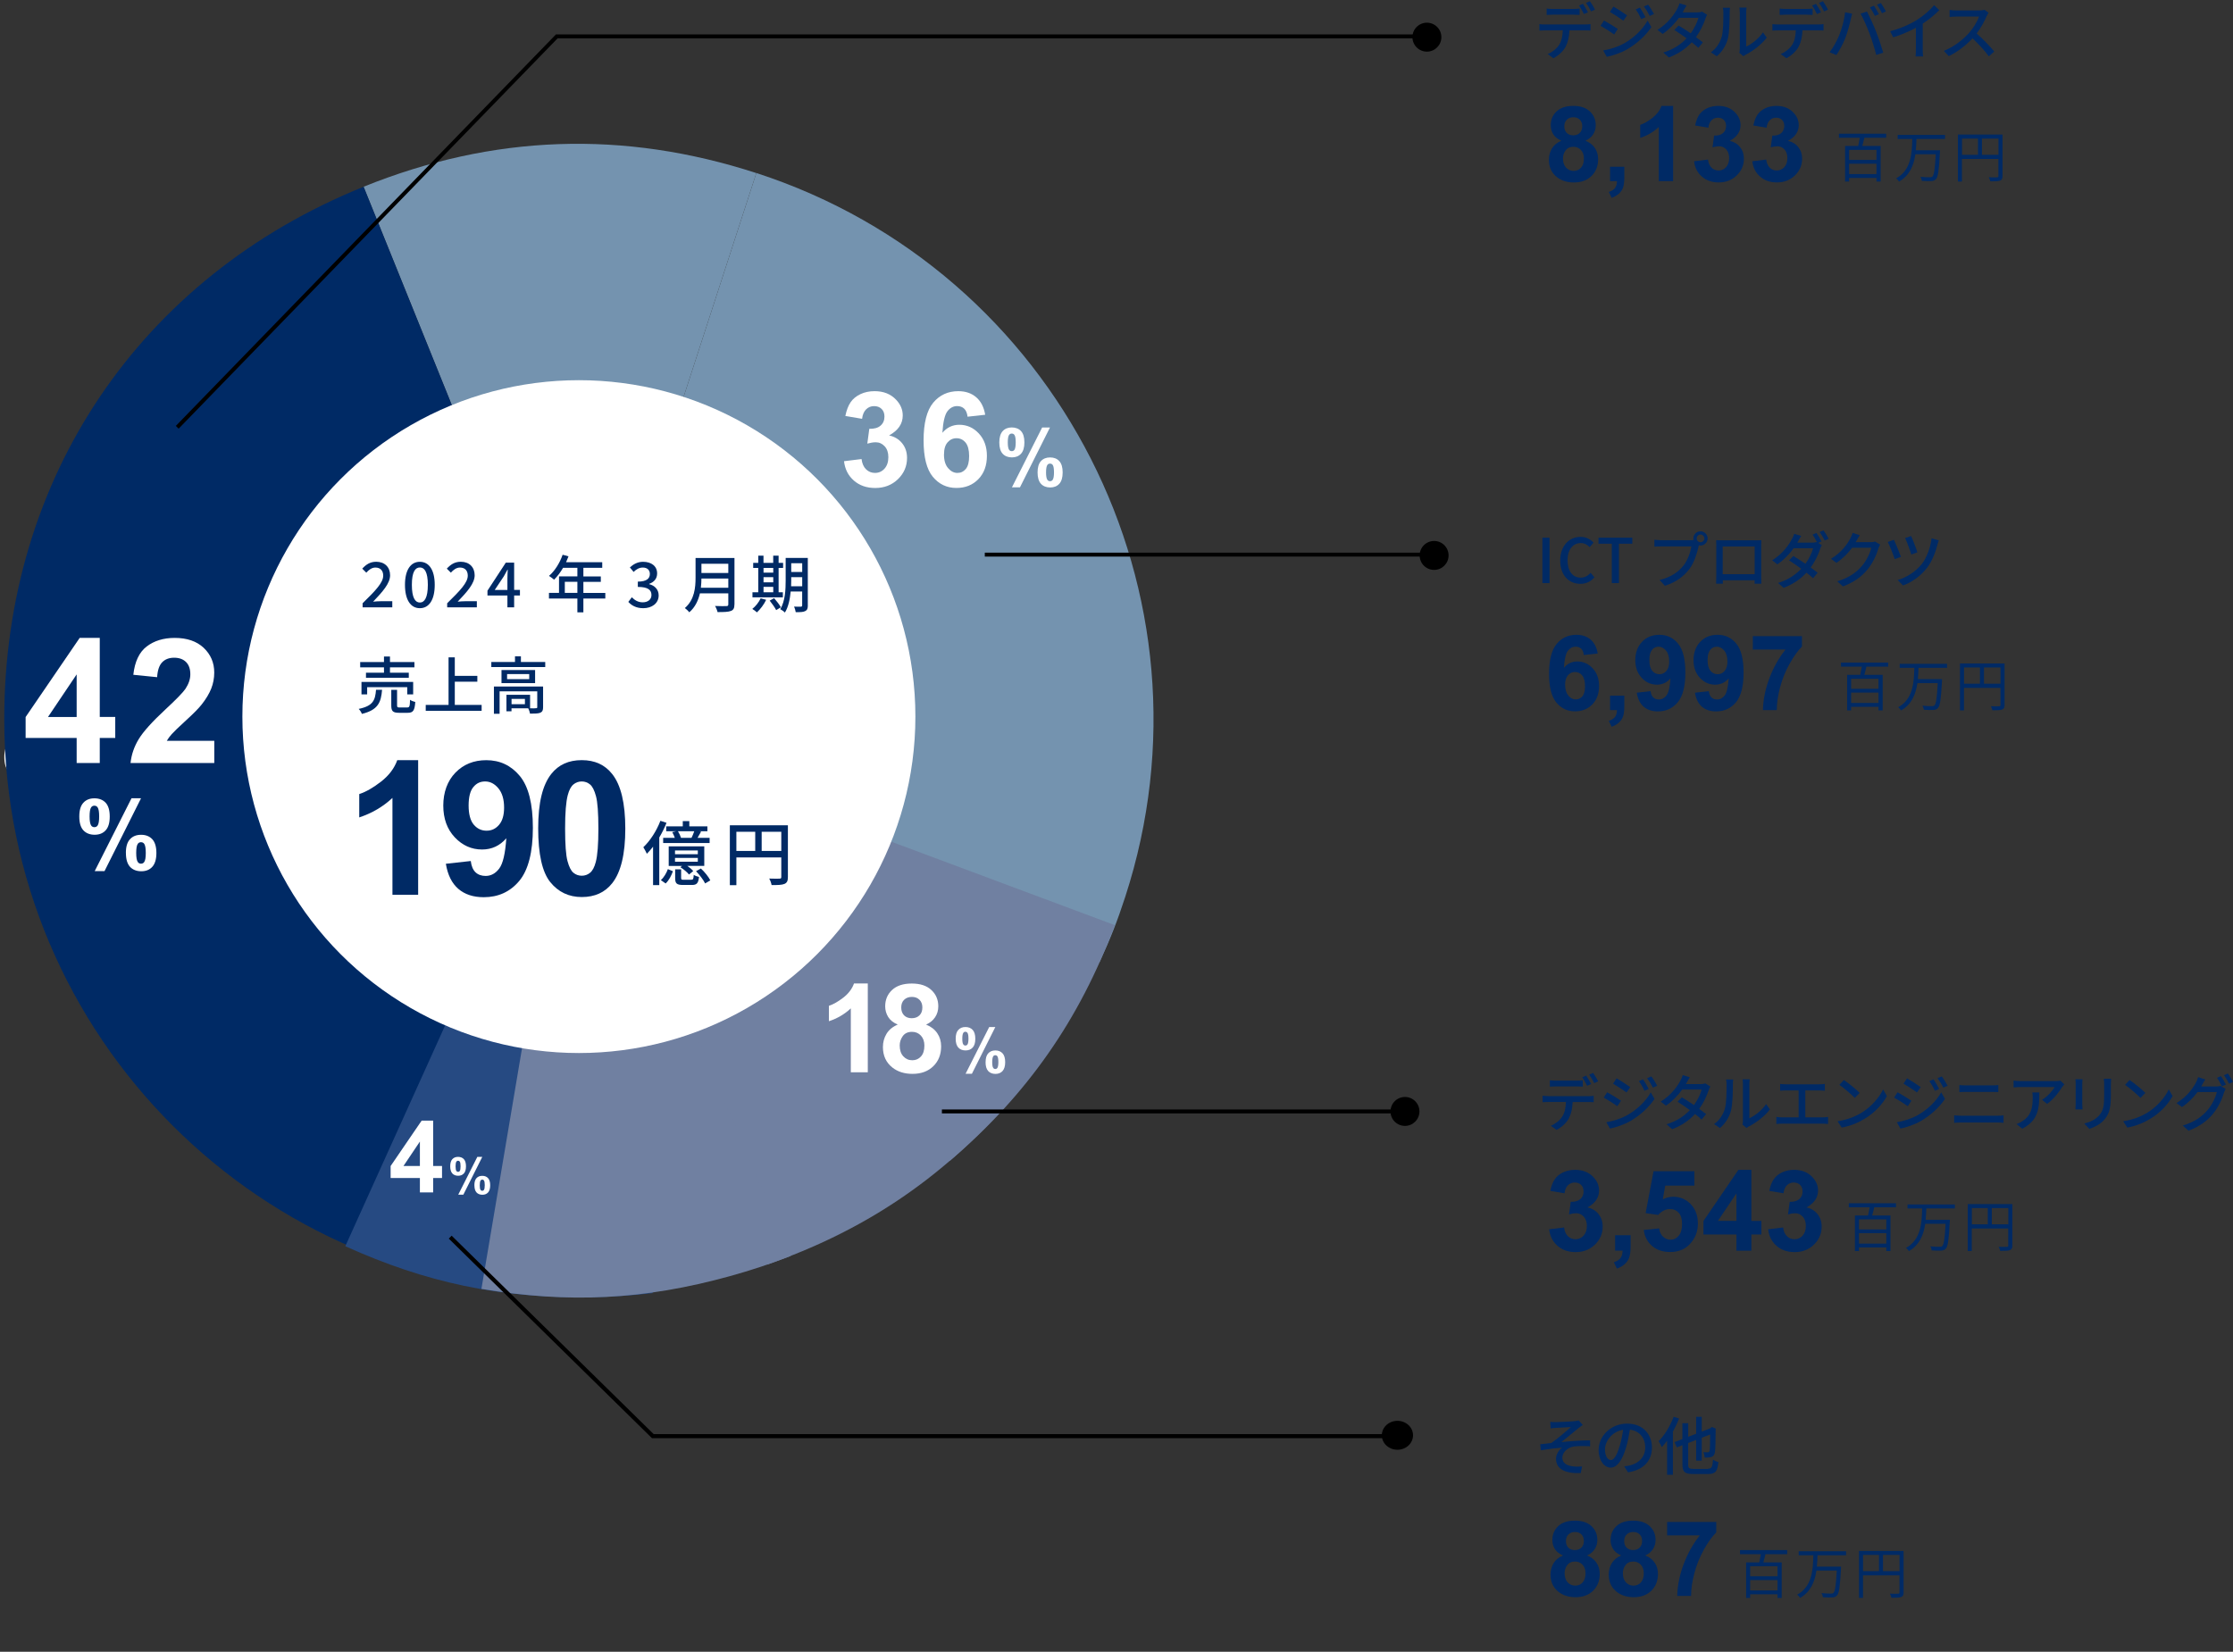 <?xml version="1.0" encoding="UTF-8"?>
<svg id="_レイヤー_2" data-name="レイヤー 2" xmlns="http://www.w3.org/2000/svg" viewBox="0 0 550.84 407.57">
  <rect x="0" y="0" width="550.84" height="407.57" fill="#333333" stroke="none"/>
  <defs>
    <style>
      .cls-1 {
        fill: #000;
      }

      .cls-1, .cls-2, .cls-3, .cls-4, .cls-5, .cls-6 {
        stroke-width: 0px;
      }

      .cls-7 {
        stroke-width: 1.01px;
      }

      .cls-7, .cls-8 {
        fill: none;
        stroke: #000;
        stroke-miterlimit: 10;
      }

      .cls-8 {
        stroke-width: .97px;
      }

      .cls-2 {
        fill: #7080a1;
      }

      .cls-3 {
        fill: #264a82;
      }

      .cls-4 {
        fill: #7493af;
      }

      .cls-5 {
        fill: #002a65;
      }

      .cls-6 {
        fill: #fff;
      }
    </style>
  </defs>
  <g id="_レイヤー_4" data-name="レイヤー 4">
    <g>
      <path class="cls-6" d="M1.07,186.82c0-1.57.34-2.74,1.04-3.5.69-.76,1.63-1.14,2.81-1.14s2.18.38,2.87,1.13c.69.75,1.04,1.92,1.04,3.5s-.35,2.74-1.04,3.5c-.69.76-1.63,1.14-2.81,1.14s-2.18-.38-2.87-1.13-1.04-1.92-1.04-3.5ZM3.69,186.79c0,1.14.13,1.91.39,2.3.2.29.47.43.83.43s.64-.14.84-.43c.25-.39.38-1.16.38-2.3s-.13-1.9-.38-2.29c-.2-.29-.48-.44-.84-.44s-.63.14-.83.43c-.26.39-.39,1.16-.39,2.3ZM7.47,200.7h-2.49l9.35-18.52h2.42l-9.28,18.52ZM12.9,196.09c0-1.57.34-2.74,1.04-3.5s1.63-1.14,2.83-1.14,2.15.38,2.84,1.14c.69.76,1.04,1.92,1.04,3.5s-.35,2.75-1.04,3.51c-.69.76-1.63,1.14-2.81,1.14s-2.18-.38-2.87-1.14-1.04-1.93-1.04-3.51ZM15.52,196.08c0,1.14.13,1.9.4,2.29.2.3.47.44.83.44s.63-.14.83-.43c.26-.39.4-1.16.4-2.3s-.13-1.91-.38-2.3c-.2-.29-.48-.43-.84-.43s-.63.14-.83.43c-.26.39-.4,1.16-.4,2.3Z"/>
      <g>
        <g>
          <path class="cls-5" d="M381.12,6.03h9.95c.32,0,.88-.01,1.28-.08v1.57c-.36-.01-.88-.03-1.28-.03h-3.92c-.06,1.61-.37,2.95-.94,4.04-.55,1.03-1.7,2.16-3.02,2.84l-1.4-1.03c1.12-.46,2.22-1.34,2.81-2.26.65-1.02.85-2.22.91-3.59h-4.39c-.46,0-.96.02-1.38.05v-1.58c.43.05.91.08,1.38.08ZM383,2.2h5.14c.47,0,1.05-.03,1.52-.09v1.57c-.49-.03-1.03-.06-1.52-.06h-5.12c-.52,0-1.08.03-1.49.06v-1.57c.46.06.97.09,1.47.09ZM391.72,3.03l-1,.43c-.3-.61-.79-1.52-1.2-2.1l.97-.41c.38.55.93,1.49,1.23,2.08ZM393.47,2.37l-.99.44c-.32-.65-.82-1.52-1.25-2.1l.97-.41c.41.58.99,1.52,1.26,2.07Z"/>
          <path class="cls-5" d="M399.07,7.15l-.88,1.35c-.79-.58-2.42-1.61-3.37-2.13l.85-1.31c.96.52,2.69,1.58,3.4,2.08ZM400.61,10.72c2.54-1.44,4.6-3.48,5.82-5.64l.93,1.61c-1.37,2.07-3.48,4.01-5.94,5.46-1.54.88-3.66,1.61-5.05,1.87l-.9-1.57c1.69-.29,3.54-.85,5.14-1.73ZM401.37,3.79l-.91,1.31c-.77-.56-2.4-1.63-3.33-2.16l.87-1.32c.94.53,2.64,1.66,3.37,2.17ZM405.93,4.25l-1.06.46c-.4-.87-.84-1.66-1.37-2.39l1.03-.44c.41.59,1.05,1.66,1.4,2.37ZM408.01,3.46l-1.06.47c-.43-.87-.9-1.63-1.43-2.34l1.05-.44c.43.56,1.06,1.61,1.44,2.31Z"/>
          <path class="cls-5" d="M415.25,2.75c-.06.11-.11.2-.17.3h3.66c.43,0,.85-.06,1.14-.17l1.23.76c-.14.26-.3.64-.41.94-.43,1.32-1.22,3.04-2.33,4.59.64.46,1.23.91,1.7,1.29l-1.12,1.34c-.42-.4-1-.87-1.63-1.37-1.35,1.47-3.16,2.81-5.64,3.75l-1.38-1.22c2.6-.79,4.44-2.11,5.75-3.5-1.05-.76-2.14-1.5-3.02-2.07l1.05-1.08c.91.53,1.98,1.22,2.99,1.91.9-1.23,1.61-2.72,1.9-3.83h-4.8c-1,1.38-2.39,2.86-4.01,3.98l-1.29-1c2.63-1.63,4.13-3.83,4.86-5.18.18-.32.46-.93.58-1.37l1.73.55c-.3.46-.62,1.05-.79,1.35Z"/>
          <path class="cls-5" d="M424.68,9.2c.44-1.35.44-4.32.44-6.06,0-.52-.03-.88-.12-1.23h1.76c-.02.12-.08.68-.08,1.22,0,1.73-.06,4.97-.47,6.49-.46,1.67-1.41,3.16-2.71,4.26l-1.46-.97c1.32-.91,2.19-2.29,2.63-3.69ZM429.17,12.08V3.08c0-.62-.09-1.12-.09-1.22h1.76c-.02.09-.08.59-.08,1.22v8.4c1.32-.59,3.04-1.88,4.13-3.5l.93,1.31c-1.29,1.72-3.43,3.31-5.18,4.2-.27.15-.46.29-.58.38l-1-.84c.06-.26.11-.61.11-.96Z"/>
          <path class="cls-5" d="M438.6,6.03h9.95c.32,0,.88-.01,1.28-.08v1.57c-.36-.01-.88-.03-1.28-.03h-3.92c-.06,1.61-.37,2.95-.94,4.04-.55,1.03-1.7,2.16-3.02,2.84l-1.4-1.03c1.12-.46,2.22-1.34,2.81-2.26.65-1.02.85-2.22.91-3.59h-4.39c-.46,0-.96.02-1.38.05v-1.58c.43.05.91.08,1.38.08ZM440.48,2.2h5.14c.47,0,1.05-.03,1.52-.09v1.57c-.49-.03-1.03-.06-1.52-.06h-5.12c-.52,0-1.08.03-1.49.06v-1.57c.46.06.97.09,1.47.09ZM449.21,3.03l-1,.43c-.3-.61-.79-1.52-1.2-2.1l.97-.41c.38.55.93,1.49,1.23,2.08ZM450.96,2.37l-.99.44c-.32-.65-.82-1.52-1.25-2.1l.97-.41c.41.58.99,1.52,1.26,2.07Z"/>
          <path class="cls-5" d="M455.16,3.03l1.72.35c-.11.38-.24.96-.32,1.29-.2,1-.75,3.18-1.34,4.68-.55,1.41-1.41,3.06-2.23,4.24l-1.66-.7c.96-1.25,1.82-2.87,2.36-4.17.67-1.63,1.28-3.88,1.47-5.7ZM458.97,3.37l1.57-.52c.62,1.14,1.63,3.34,2.23,4.88.58,1.46,1.38,3.83,1.79,5.26l-1.73.56c-.41-1.66-1.05-3.66-1.66-5.29-.59-1.58-1.55-3.75-2.2-4.89ZM463.49,3.49l-.99.43c-.3-.61-.81-1.52-1.22-2.1l.99-.41c.38.55.93,1.49,1.22,2.08ZM465.25,2.82l-.99.44c-.33-.65-.82-1.52-1.25-2.1l.97-.41c.39.58.97,1.52,1.26,2.07Z"/>
          <path class="cls-5" d="M472.89,4.9c1.58-.97,3.19-2.39,4.22-3.62l1.28,1.22c-1.16,1.17-2.58,2.34-4.09,3.33v6.31c0,.62.03,1.46.11,1.79h-1.88c.04-.33.09-1.17.09-1.79v-5.29c-1.6.87-3.6,1.75-5.61,2.36l-.74-1.5c2.66-.71,4.94-1.75,6.63-2.8Z"/>
          <path class="cls-5" d="M490.09,3.93c-.53,1.25-1.43,2.96-2.49,4.33,1.57,1.34,3.4,3.3,4.35,4.45l-1.34,1.19c-1-1.37-2.52-3.04-4.03-4.44-1.63,1.73-3.68,3.36-5.85,4.38l-1.23-1.29c2.46-.94,4.74-2.77,6.25-4.45,1.03-1.16,2.05-2.83,2.42-4.01h-5.58c-.59,0-1.41.08-1.66.09v-1.72c.3.05,1.19.11,1.66.11h5.64c.56,0,1.06-.06,1.32-.15l.99.73c-.11.15-.33.53-.44.79Z"/>
        </g>
        <g>
          <path class="cls-5" d="M385.16,34.72c-.92-.39-1.58-.92-2-1.59s-.62-1.42-.62-2.23c0-1.38.48-2.52,1.44-3.42s2.33-1.35,4.11-1.35,3.12.45,4.09,1.35c.97.9,1.46,2.04,1.46,3.42,0,.86-.22,1.62-.67,2.29-.45.67-1.07,1.18-1.88,1.53,1.03.41,1.81,1.01,2.34,1.8.53.79.8,1.7.8,2.74,0,1.71-.54,3.09-1.63,4.16-1.09,1.07-2.54,1.6-4.34,1.6-1.68,0-3.08-.44-4.2-1.32-1.32-1.04-1.98-2.47-1.98-4.29,0-1,.25-1.92.74-2.76.5-.84,1.28-1.48,2.35-1.94ZM385.56,39.07c0,.98.25,1.74.75,2.28s1.12.82,1.87.82,1.34-.26,1.82-.79c.48-.53.72-1.28.72-2.28,0-.87-.24-1.56-.73-2.09-.49-.53-1.11-.79-1.85-.79-.87,0-1.51.3-1.94.9s-.64,1.24-.64,1.94ZM385.89,31.15c0,.71.2,1.26.6,1.65.4.4.93.59,1.6.59s1.21-.2,1.61-.6c.4-.4.61-.95.61-1.66,0-.66-.2-1.2-.6-1.6s-.93-.6-1.58-.6-1.22.2-1.63.61c-.4.4-.61.94-.61,1.6Z"/>
          <path class="cls-5" d="M397.15,41.15h3.54v2.54c0,1.03-.09,1.83-.26,2.43-.18.59-.51,1.12-1,1.59-.49.47-1.12.84-1.87,1.11l-.69-1.46c.71-.24,1.22-.56,1.53-.97.3-.41.46-.97.48-1.69h-1.71v-3.54Z"/>
          <path class="cls-5" d="M412.73,44.7h-3.54v-13.36c-1.29,1.21-2.82,2.11-4.58,2.69v-3.22c.92-.3,1.93-.88,3.01-1.72,1.08-.84,1.83-1.83,2.23-2.96h2.88v18.56Z"/>
          <path class="cls-5" d="M417.9,39.79l3.43-.42c.11.88.4,1.54.88,2.01.48.46,1.06.69,1.74.69.73,0,1.35-.28,1.85-.83.5-.56.75-1.3.75-2.25,0-.89-.24-1.6-.72-2.12-.48-.52-1.06-.78-1.75-.78-.45,0-1,.09-1.63.26l.39-2.89c.96.03,1.69-.18,2.19-.62.5-.44.76-1.03.76-1.76,0-.62-.18-1.12-.55-1.49s-.86-.55-1.48-.55-1.12.21-1.55.63c-.43.42-.69,1.03-.78,1.84l-3.27-.55c.23-1.12.57-2.01,1.03-2.68.46-.67,1.1-1.19,1.92-1.58.82-.38,1.74-.57,2.76-.57,1.74,0,3.14.55,4.19,1.67.87.91,1.3,1.93,1.3,3.08,0,1.62-.89,2.92-2.66,3.88,1.06.23,1.91.74,2.54,1.53.63.79.95,1.74.95,2.86,0,1.62-.59,3.01-1.78,4.15-1.19,1.14-2.66,1.71-4.43,1.71-1.67,0-3.06-.48-4.16-1.44-1.1-.96-1.74-2.22-1.92-3.78Z"/>
          <path class="cls-5" d="M432.26,39.79l3.43-.42c.11.88.4,1.54.88,2.01.48.46,1.06.69,1.74.69.73,0,1.35-.28,1.85-.83.5-.56.75-1.3.75-2.25,0-.89-.24-1.6-.72-2.12-.48-.52-1.06-.78-1.75-.78-.45,0-1,.09-1.63.26l.39-2.89c.96.03,1.69-.18,2.19-.62.5-.44.76-1.03.76-1.76,0-.62-.18-1.12-.55-1.49s-.86-.55-1.48-.55-1.12.21-1.55.63c-.43.42-.69,1.03-.78,1.84l-3.27-.55c.23-1.12.57-2.01,1.03-2.68.46-.67,1.1-1.19,1.92-1.58.82-.38,1.74-.57,2.76-.57,1.74,0,3.14.55,4.19,1.67.87.91,1.3,1.93,1.3,3.08,0,1.62-.89,2.92-2.66,3.88,1.06.23,1.91.74,2.54,1.53.63.79.95,1.74.95,2.86,0,1.62-.59,3.01-1.78,4.15-1.19,1.14-2.66,1.71-4.43,1.71-1.67,0-3.06-.48-4.16-1.44-1.1-.96-1.74-2.22-1.92-3.78Z"/>
        </g>
        <g>
          <path class="cls-5" d="M459.91,33.99c-.16.7-.34,1.41-.51,2.03h4.52v8.77h-1.03v-.89h-6.75v.89h-.99v-8.77h3.24c.13-.6.28-1.36.39-2.03h-5.14v-1h11.64v1h-5.36ZM462.89,36.98h-6.75v2.48h6.75v-2.48ZM462.89,42.95v-2.56h-6.75v2.56h6.75Z"/>
          <path class="cls-5" d="M472.76,34.28c-.03.91-.07,1.85-.16,2.8h5.96s0,.36-.01.49c-.24,4.41-.46,6.04-.98,6.62-.31.34-.63.45-1.14.49s-1.44.01-2.36-.05c-.01-.3-.15-.71-.35-1,1.01.11,1.97.11,2.34.11.31,0,.47-.03.63-.18.4-.37.63-1.88.82-5.5h-5.02c-.39,2.69-1.38,5.23-4.03,6.74-.16-.27-.46-.6-.72-.79,3.72-2.01,3.91-6.24,3.99-9.73h-3.61v-.99h11.68v.99h-7.02Z"/>
          <path class="cls-5" d="M493.99,43.4c0,.66-.16.99-.62,1.17-.44.16-1.2.18-2.39.18-.05-.27-.23-.74-.38-1.01.91.04,1.79.03,2.04.01.24,0,.33-.08.33-.34v-4.19h-9v5.56h-.99v-11.58h11v10.21ZM483.99,38.2h3.94v-4.01h-3.94v4.01ZM492.99,38.2v-4.01h-4.08v4.01h4.08Z"/>
        </g>
      </g>
      <g>
        <g>
          <path class="cls-5" d="M380.48,132.67h1.76v11.2h-1.76v-11.2Z"/>
          <path class="cls-5" d="M384.87,138.31c0-3.65,2.22-5.84,5.05-5.84,1.4,0,2.49.67,3.18,1.41l-.96,1.12c-.58-.59-1.28-1-2.19-1-1.93,0-3.27,1.61-3.27,4.24s1.25,4.29,3.22,4.29c1.03,0,1.81-.46,2.48-1.19l.94,1.11c-.9,1.03-2.04,1.61-3.48,1.61-2.81,0-4.97-2.1-4.97-5.76Z"/>
          <path class="cls-5" d="M397.6,134.16h-3.28v-1.49h8.34v1.49h-3.3v9.71h-1.76v-9.71Z"/>
          <path class="cls-5" d="M419.48,131.1c.97,0,1.76.79,1.76,1.75s-.79,1.75-1.76,1.75c-.14,0-.27-.02-.41-.05-.01.09-.04.2-.06.29-.35,1.55-1.05,3.95-2.28,5.58-1.38,1.79-3.28,3.25-6.03,4.12l-1.31-1.43c2.96-.73,4.68-2.04,5.94-3.62,1.03-1.34,1.69-3.28,1.9-4.67h-7.48c-.64,0-1.25.03-1.64.06v-1.7c.43.04,1.14.11,1.64.11h7.37c.18,0,.41,0,.65-.03-.03-.14-.05-.27-.05-.41,0-.96.78-1.75,1.75-1.75ZM419.48,133.79c.52,0,.96-.43.96-.94s-.44-.96-.96-.96-.94.44-.94.96.43.94.94.94Z"/>
          <path class="cls-5" d="M424.83,133.32h8.25c.35,0,.9,0,1.4-.02-.03.41-.03.88-.03,1.31v7.46c0,.53.03,1.84.03,1.96h-1.66c.02-.08.02-.43.03-.85h-7.87c0,.41,0,.77.02.85h-1.66c.01-.14.04-1.35.04-1.96v-7.46c0-.39,0-.93-.03-1.32.61.03,1.09.03,1.47.03ZM424.96,141.67h7.89v-6.82h-7.89v6.82Z"/>
          <path class="cls-5" d="M449.35,133.6l-.84.36.9.55c-.15.24-.32.62-.42.93-.41,1.32-1.2,3.05-2.33,4.57.65.47,1.25.93,1.72,1.31l-1.12,1.35c-.44-.4-1-.87-1.64-1.37-1.35,1.46-3.15,2.81-5.64,3.74l-1.37-1.2c2.6-.79,4.41-2.13,5.73-3.5-1.05-.77-2.13-1.52-3.01-2.07l1.05-1.08c.91.53,1.98,1.22,2.99,1.92.9-1.23,1.61-2.74,1.88-3.84h-4.79c-1,1.38-2.39,2.86-4.01,3.98l-1.29-.99c2.63-1.64,4.12-3.83,4.85-5.2.2-.3.47-.91.59-1.35l1.73.53c-.3.46-.62,1.05-.79,1.35-.06.11-.11.2-.17.3h3.66c.42,0,.84-.05,1.12-.15l.06.03c-.3-.59-.71-1.35-1.08-1.85l.97-.41c.38.55.93,1.49,1.23,2.08ZM451.1,132.94l-.99.42c-.32-.64-.82-1.52-1.25-2.08l.97-.41c.41.56.99,1.52,1.26,2.07Z"/>
          <path class="cls-5" d="M457.97,133.4c-.06.12-.14.26-.21.38h3.65c.43,0,.85-.05,1.14-.15l1.25.76c-.15.24-.32.62-.43.93-.41,1.46-1.31,3.5-2.67,5.17-1.4,1.73-3.24,3.12-6.08,4.21l-1.41-1.26c2.93-.88,4.74-2.22,6.09-3.8,1.12-1.29,2.04-3.21,2.31-4.48h-4.74c-.97,1.31-2.26,2.66-3.86,3.72l-1.34-1c2.64-1.58,4.06-3.69,4.77-5.03.18-.3.44-.93.56-1.37l1.76.58c-.3.46-.62,1.05-.79,1.35Z"/>
          <path class="cls-5" d="M468.94,137.4l-1.54.56c-.3-.97-1.34-3.5-1.72-4.22l1.52-.55c.43.9,1.37,3.19,1.73,4.21ZM477.95,134.34c-.46,1.79-1.29,4.06-2.54,5.71-1.58,2.08-3.81,3.63-5.97,4.41l-1.32-1.34c2.13-.61,4.44-2.04,5.97-3.98,1.19-1.5,2.11-4.01,2.4-6.31l1.78.5c-.14.32-.24.71-.32,1ZM472.98,136.29l-1.5.53c-.26-.91-1.11-3.21-1.52-4.06l1.47-.5c.37.75,1.28,3.12,1.55,4.03Z"/>
        </g>
        <g>
          <path class="cls-5" d="M394.13,161.24l-3.43.38c-.08-.71-.3-1.23-.66-1.56-.35-.34-.81-.5-1.37-.5-.75,0-1.38.34-1.9,1.01-.52.67-.84,2.07-.98,4.2.88-1.04,1.98-1.56,3.29-1.56,1.48,0,2.75.56,3.8,1.69,1.06,1.13,1.58,2.58,1.58,4.36,0,1.89-.55,3.41-1.67,4.55-1.11,1.14-2.53,1.71-4.27,1.71-1.87,0-3.4-.73-4.6-2.18s-1.8-3.83-1.8-7.13.63-5.83,1.88-7.33c1.25-1.5,2.88-2.25,4.88-2.25,1.4,0,2.57.39,3.49,1.18s1.51,1.93,1.76,3.42ZM386.09,168.97c0,1.15.27,2.04.79,2.67s1.13.94,1.82.94,1.2-.26,1.64-.77c.44-.51.66-1.35.66-2.52s-.24-2.08-.71-2.64c-.47-.56-1.06-.84-1.77-.84s-1.26.27-1.73.8c-.47.53-.71,1.32-.71,2.37Z"/>
          <path class="cls-5" d="M397.15,171.66h3.54v2.54c0,1.03-.09,1.83-.26,2.43-.18.59-.51,1.12-1,1.59-.49.47-1.12.84-1.87,1.11l-.69-1.46c.71-.24,1.22-.56,1.53-.97.3-.41.46-.97.48-1.69h-1.71v-3.54Z"/>
          <path class="cls-5" d="M403.74,170.92l3.43-.38c.08.7.3,1.21.66,1.55.35.34.82.5,1.4.5.73,0,1.35-.34,1.87-1.01.51-.67.84-2.07.98-4.19-.89,1.03-2,1.55-3.34,1.55-1.46,0-2.71-.56-3.76-1.68-1.05-1.12-1.58-2.58-1.58-4.38s.56-3.39,1.67-4.53c1.11-1.15,2.53-1.72,4.26-1.72,1.88,0,3.41.72,4.62,2.18,1.2,1.45,1.8,3.84,1.8,7.16s-.63,5.82-1.88,7.31c-1.25,1.5-2.88,2.25-4.89,2.25-1.45,0-2.61-.38-3.51-1.15-.89-.77-1.46-1.92-1.71-3.45ZM411.76,163.18c0-1.14-.26-2.03-.79-2.66-.53-.63-1.13-.95-1.82-.95s-1.2.26-1.63.78c-.43.52-.65,1.36-.65,2.54s.24,2.07.71,2.63c.47.56,1.06.84,1.77.84s1.25-.27,1.72-.81c.47-.54.7-1.33.7-2.37Z"/>
          <path class="cls-5" d="M418.1,170.92l3.43-.38c.08.7.3,1.21.66,1.55.35.34.82.5,1.4.5.73,0,1.35-.34,1.87-1.01.51-.67.84-2.07.98-4.19-.89,1.03-2,1.55-3.34,1.55-1.46,0-2.71-.56-3.76-1.68-1.05-1.12-1.58-2.58-1.58-4.38s.56-3.39,1.67-4.53c1.11-1.15,2.53-1.72,4.26-1.72,1.88,0,3.41.72,4.62,2.18,1.2,1.45,1.8,3.84,1.8,7.16s-.63,5.82-1.88,7.31c-1.25,1.5-2.88,2.25-4.89,2.25-1.45,0-2.61-.38-3.51-1.15-.89-.77-1.46-1.92-1.71-3.45ZM426.12,163.18c0-1.14-.26-2.03-.79-2.66-.53-.63-1.13-.95-1.82-.95s-1.2.26-1.63.78c-.43.52-.65,1.36-.65,2.54s.24,2.07.71,2.63c.47.56,1.06.84,1.77.84s1.25-.27,1.72-.81c.47-.54.7-1.33.7-2.37Z"/>
          <path class="cls-5" d="M432.39,160.26v-3.29h12.12v2.57c-1,.98-2.02,2.4-3.05,4.24-1.03,1.84-1.82,3.8-2.36,5.87-.54,2.07-.81,3.92-.8,5.56h-3.42c.06-2.56.59-5.16,1.58-7.82,1-2.66,2.33-5.03,3.99-7.12h-8.06Z"/>
        </g>
        <g>
          <path class="cls-5" d="M460.41,164.49c-.16.7-.33,1.41-.51,2.03h4.52v8.77h-1.03v-.89h-6.75v.89h-.99v-8.77h3.24c.13-.6.28-1.36.39-2.03h-5.14v-1h11.64v1h-5.36ZM463.39,167.48h-6.75v2.48h6.75v-2.48ZM463.39,173.45v-2.56h-6.75v2.56h6.75Z"/>
          <path class="cls-5" d="M473.26,164.78c-.03.91-.07,1.85-.16,2.8h5.96s0,.36-.01.49c-.24,4.41-.46,6.04-.98,6.62-.31.34-.63.45-1.14.49-.51.04-1.44.01-2.36-.05-.01-.3-.15-.71-.35-1,1.01.11,1.97.11,2.34.11.31,0,.47-.03.63-.18.4-.37.63-1.88.82-5.5h-5.02c-.39,2.69-1.38,5.23-4.03,6.74-.16-.27-.46-.6-.72-.79,3.72-2.01,3.91-6.24,3.99-9.73h-3.61v-.99h11.68v.99h-7.02Z"/>
          <path class="cls-5" d="M494.5,173.91c0,.66-.16.99-.62,1.17-.44.16-1.19.18-2.39.18-.05-.27-.23-.74-.38-1.01.91.04,1.79.03,2.04.01.24,0,.33-.08.33-.34v-4.19h-9v5.56h-.99v-11.58h11v10.21ZM484.49,168.7h3.93v-4.01h-3.93v4.01ZM493.49,168.7v-4.01h-4.08v4.01h4.08Z"/>
        </g>
      </g>
      <g>
        <path class="cls-5" d="M383.79,350.9c.67,0,3.78-.14,4.7-.25.44-.05.75-.11.96-.17l.99,1.14c-.27.16-.74.49-1,.71-1.14.92-3.1,2.57-4.28,3.5,2.26-.24,4.98-.44,7.08-.44l.02,1.47c-1.52-.08-3.06-.08-4.01.05-1.47.22-2.85,1.39-2.85,2.77s1.14,1.94,2.57,2.13c.89.11,1.72.08,2.3.03l-.33,1.63c-3.9.16-6.1-1.03-6.1-3.54,0-1.18.82-2.24,1.52-2.74-1.57.12-3.51.36-5.27.66l-.14-1.49c.85-.08,1.93-.22,2.73-.31,1.57-1.07,3.87-3.07,4.84-3.93-.67.05-3.06.16-3.71.2-.41.03-.89.09-1.3.12l-.08-1.6c.44.05.86.06,1.36.06Z"/>
        <path class="cls-5" d="M401.59,363.27l-.93-1.47c.53-.05,1-.12,1.4-.22,2.01-.46,3.79-1.93,3.79-4.45,0-2.27-1.38-4.07-3.79-4.37-.22,1.41-.49,2.93-.94,4.4-.94,3.2-2.24,4.97-3.79,4.97s-2.98-1.72-2.98-4.34c0-3.51,3.07-6.52,7.01-6.52s6.14,2.63,6.14,5.91-2.1,5.55-5.91,6.1ZM397.37,360.26c.71,0,1.44-1.02,2.16-3.43.39-1.24.67-2.66.86-4.04-2.82.46-4.47,2.9-4.47,4.84,0,1.8.77,2.63,1.44,2.63Z"/>
        <path class="cls-5" d="M414.19,350.01c-.41,1.08-.94,2.19-1.52,3.24v10.64h-1.43v-8.4c-.42.58-.86,1.11-1.3,1.58-.14-.34-.56-1.11-.8-1.46,1.47-1.46,2.87-3.75,3.71-6.03l1.33.42ZM421.33,362.39c.92,0,1.1-.42,1.24-2.22.33.23.92.5,1.32.58-.22,2.23-.66,2.95-2.46,2.95h-3.79c-2.04,0-2.62-.5-2.62-2.41v-4.7l-1.37.55-.58-1.3,1.94-.75v-3.92h1.44v3.35l1.96-.75v-4.18h1.38v3.65l2.02-.78.22-.17.25-.2,1,.41-.06.22c-.02,2.79-.05,4.87-.17,5.53-.1.74-.41,1.08-.89,1.24-.45.16-1.16.17-1.64.16-.03-.39-.17-1-.35-1.33.39.02.89.02,1.1.02.23,0,.38-.06.47-.41.08-.38.11-1.71.12-3.98l-2.07.8v5.64h-1.38v-5.09l-1.96.75v5.28c0,.91.19,1.1,1.27,1.1h3.6Z"/>
      </g>
      <g>
        <path class="cls-5" d="M385.56,383.8c-.92-.39-1.58-.92-2-1.59s-.62-1.42-.62-2.23c0-1.38.48-2.52,1.44-3.42s2.33-1.35,4.11-1.35,3.12.45,4.09,1.35c.97.9,1.46,2.04,1.46,3.42,0,.86-.22,1.62-.67,2.29-.45.67-1.07,1.18-1.88,1.53,1.03.41,1.81,1.01,2.34,1.8.53.79.8,1.7.8,2.74,0,1.71-.54,3.09-1.63,4.16-1.09,1.07-2.54,1.6-4.34,1.6-1.68,0-3.08-.44-4.2-1.32-1.32-1.04-1.98-2.47-1.98-4.29,0-1,.25-1.92.74-2.76.5-.84,1.28-1.48,2.35-1.94ZM385.96,388.15c0,.98.25,1.74.75,2.28s1.12.82,1.87.82,1.34-.26,1.82-.79c.48-.53.72-1.28.72-2.28,0-.87-.24-1.56-.73-2.09-.49-.53-1.11-.79-1.85-.79-.87,0-1.51.3-1.94.9s-.64,1.24-.64,1.94ZM386.29,380.23c0,.71.2,1.26.6,1.65.4.4.93.59,1.6.59s1.21-.2,1.61-.6c.4-.4.61-.95.61-1.66,0-.66-.2-1.2-.6-1.6s-.93-.6-1.58-.6-1.22.2-1.63.61c-.4.4-.61.94-.61,1.6Z"/>
        <path class="cls-5" d="M399.92,383.8c-.92-.39-1.58-.92-2-1.59s-.62-1.42-.62-2.23c0-1.38.48-2.52,1.44-3.42s2.33-1.35,4.11-1.35,3.12.45,4.09,1.35c.97.9,1.46,2.04,1.46,3.42,0,.86-.22,1.62-.67,2.29-.45.67-1.07,1.18-1.88,1.53,1.03.41,1.81,1.01,2.34,1.8.53.79.8,1.7.8,2.74,0,1.71-.54,3.09-1.63,4.16-1.09,1.07-2.54,1.6-4.34,1.6-1.68,0-3.08-.44-4.2-1.32-1.32-1.04-1.98-2.47-1.98-4.29,0-1,.25-1.92.74-2.76.5-.84,1.28-1.48,2.35-1.94ZM400.33,388.15c0,.98.25,1.74.75,2.28s1.12.82,1.87.82,1.34-.26,1.82-.79c.48-.53.72-1.28.72-2.28,0-.87-.24-1.56-.73-2.09-.49-.53-1.11-.79-1.85-.79-.87,0-1.51.3-1.94.9s-.64,1.24-.64,1.94ZM400.66,380.23c0,.71.2,1.26.6,1.65.4.4.93.59,1.6.59s1.21-.2,1.61-.6c.4-.4.61-.95.61-1.66,0-.66-.2-1.2-.6-1.6s-.93-.6-1.58-.6-1.22.2-1.63.61c-.4.4-.61.94-.61,1.6Z"/>
        <path class="cls-5" d="M411.25,378.83v-3.29h12.12v2.57c-1,.98-2.02,2.4-3.05,4.24-1.03,1.84-1.82,3.8-2.36,5.87-.54,2.07-.81,3.92-.8,5.56h-3.42c.06-2.56.59-5.16,1.58-7.82,1-2.66,2.33-5.03,3.99-7.12h-8.06Z"/>
      </g>
      <g>
        <path class="cls-5" d="M435.5,383.48c-.16.7-.33,1.41-.51,2.03h4.52v8.77h-1.03v-.89h-6.75v.89h-.99v-8.77h3.24c.13-.6.28-1.36.39-2.03h-5.14v-1h11.64v1h-5.36ZM438.48,386.46h-6.75v2.48h6.75v-2.48ZM438.48,392.44v-2.56h-6.75v2.56h6.75Z"/>
        <path class="cls-5" d="M448.35,383.76c-.03.9-.07,1.85-.16,2.79h5.96s0,.36-.01.49c-.24,4.41-.46,6.04-.98,6.62-.31.34-.63.45-1.14.49-.51.04-1.44.01-2.36-.05-.01-.3-.15-.71-.35-1,1.01.11,1.97.11,2.34.11.31,0,.47-.03.63-.18.4-.37.63-1.88.82-5.5h-5.02c-.39,2.69-1.38,5.23-4.03,6.74-.16-.27-.46-.6-.72-.79,3.72-2.01,3.91-6.23,3.99-9.73h-3.61v-.99h11.68v.99h-7.02Z"/>
        <path class="cls-5" d="M469.59,392.89c0,.66-.16.99-.62,1.17-.44.16-1.19.18-2.39.18-.05-.27-.23-.74-.38-1.01.91.04,1.79.03,2.04.01.24,0,.33-.08.33-.34v-4.19h-9v5.56h-.99v-11.58h11v10.21ZM459.58,387.68h3.93v-4.01h-3.93v4.01ZM468.58,387.68v-4.01h-4.08v4.01h4.08Z"/>
      </g>
      <g>
        <path class="cls-5" d="M381.9,270.47h9.96c.32,0,.88-.02,1.28-.08v1.56c-.36-.01-.88-.03-1.28-.03h-3.92c-.06,1.61-.37,2.95-.94,4.04-.55,1.03-1.7,2.16-3.03,2.84l-1.4-1.03c1.12-.46,2.22-1.34,2.81-2.27.65-1.02.85-2.22.91-3.59h-4.39c-.46,0-.96.02-1.38.04v-1.58c.43.04.91.08,1.38.08ZM383.79,266.64h5.14c.47,0,1.05-.03,1.52-.09v1.57c-.49-.03-1.03-.06-1.52-.06h-5.12c-.52,0-1.08.03-1.49.06v-1.57c.46.06.97.09,1.47.09ZM392.51,267.48l-1,.43c-.3-.61-.79-1.52-1.2-2.1l.97-.41c.38.55.93,1.49,1.23,2.08ZM394.26,266.81l-.99.44c-.32-.65-.82-1.52-1.25-2.1l.97-.41c.41.58.99,1.52,1.26,2.07Z"/>
        <path class="cls-5" d="M399.86,271.6l-.88,1.35c-.79-.58-2.42-1.61-3.37-2.13l.85-1.31c.96.52,2.69,1.58,3.4,2.08ZM401.39,275.17c2.54-1.44,4.61-3.48,5.82-5.64l.93,1.61c-1.37,2.07-3.48,4.01-5.94,5.46-1.54.88-3.66,1.61-5.05,1.87l-.9-1.57c1.69-.29,3.54-.85,5.14-1.73ZM402.15,268.24l-.91,1.31c-.77-.56-2.4-1.62-3.33-2.16l.87-1.32c.94.53,2.64,1.66,3.37,2.17ZM406.71,268.69l-1.06.46c-.39-.87-.84-1.66-1.37-2.39l1.03-.44c.41.59,1.05,1.66,1.4,2.37ZM408.8,267.9l-1.06.47c-.43-.87-.9-1.62-1.43-2.34l1.05-.44c.43.56,1.06,1.61,1.45,2.31Z"/>
        <path class="cls-5" d="M416.04,267.19c-.06.11-.11.2-.17.3h3.66c.43,0,.85-.06,1.14-.17l1.23.76c-.14.26-.3.64-.41.94-.43,1.32-1.21,3.04-2.32,4.59.64.46,1.23.91,1.7,1.29l-1.12,1.34c-.42-.4-1-.87-1.62-1.37-1.35,1.47-3.16,2.81-5.64,3.75l-1.38-1.21c2.6-.79,4.44-2.11,5.74-3.5-1.05-.76-2.14-1.5-3.02-2.07l1.05-1.08c.91.53,1.97,1.21,2.99,1.91.9-1.23,1.61-2.72,1.9-3.83h-4.8c-1,1.38-2.38,2.86-4.01,3.98l-1.29-1c2.63-1.62,4.13-3.83,4.86-5.18.18-.32.46-.93.58-1.37l1.73.55c-.3.46-.62,1.05-.79,1.35Z"/>
        <path class="cls-5" d="M425.47,273.65c.44-1.35.44-4.32.44-6.06,0-.52-.03-.88-.12-1.23h1.76c-.02.12-.08.68-.08,1.22,0,1.73-.06,4.97-.47,6.49-.46,1.67-1.41,3.16-2.71,4.26l-1.46-.97c1.32-.91,2.19-2.29,2.63-3.69ZM429.95,276.52v-9c0-.62-.09-1.12-.09-1.21h1.76c-.02.09-.08.59-.08,1.21v8.4c1.32-.59,3.04-1.88,4.13-3.49l.93,1.31c-1.29,1.72-3.43,3.31-5.18,4.2-.27.15-.46.29-.58.38l-1-.84c.06-.26.11-.61.11-.96Z"/>
        <path class="cls-5" d="M440.48,267.54h8.31c.47,0,.96-.03,1.37-.09v1.67c-.43-.04-.93-.06-1.37-.06h-3.45v6.64h4.29c.49,0,.93-.06,1.32-.11v1.75c-.41-.06-1-.08-1.32-.08h-10.03c-.44,0-.93.02-1.41.08v-1.75c.46.08.97.11,1.41.11h4.09v-6.64h-3.21c-.33,0-.96.02-1.35.06v-1.67c.39.06,1,.09,1.35.09Z"/>
        <path class="cls-5" d="M459.26,274.53c2.45-1.51,4.35-3.79,5.27-5.73l.93,1.66c-1.09,1.98-2.96,4.04-5.33,5.5-1.54.94-3.46,1.84-5.82,2.26l-1.02-1.56c2.54-.38,4.51-1.23,5.97-2.13ZM458.74,269.67l-1.2,1.23c-.79-.81-2.67-2.46-3.8-3.22l1.11-1.19c1.06.71,3.04,2.29,3.89,3.18Z"/>
        <path class="cls-5" d="M471.5,271.6l-.88,1.35c-.79-.58-2.42-1.61-3.38-2.13l.85-1.31c.96.52,2.69,1.58,3.4,2.08ZM473.04,275.17c2.54-1.44,4.6-3.48,5.82-5.64l.93,1.61c-1.37,2.07-3.48,4.01-5.94,5.46-1.54.88-3.66,1.61-5.04,1.87l-.9-1.57c1.69-.29,3.54-.85,5.14-1.73ZM473.8,268.24l-.91,1.31c-.78-.56-2.4-1.62-3.33-2.16l.87-1.32c.94.53,2.64,1.66,3.38,2.17ZM478.36,268.69l-1.06.46c-.39-.87-.83-1.66-1.37-2.39l1.03-.44c.41.59,1.05,1.66,1.4,2.37ZM480.44,267.9l-1.06.47c-.43-.87-.9-1.62-1.43-2.34l1.05-.44c.43.56,1.06,1.61,1.44,2.31Z"/>
        <path class="cls-5" d="M483.78,275.3h8.94c.49,0,1.03-.03,1.52-.09v1.84c-.5-.04-1.09-.08-1.52-.08h-8.94c-.56,0-1.19.03-1.73.08v-1.84c.56.04,1.17.09,1.73.09ZM484.96,267.81h6.41c.58,0,1.17-.03,1.58-.08v1.73c-.43-.03-1.06-.04-1.58-.04h-6.4c-.55,0-1.14.02-1.63.04v-1.73c.5.05,1.11.08,1.61.08Z"/>
        <path class="cls-5" d="M508.71,268.18c-.65,1.11-2.1,3.04-3.72,4.2l-1.26-1.02c1.34-.78,2.66-2.28,3.1-3.14h-8.33c-.61,0-1.14.04-1.79.09v-1.69c.56.08,1.19.14,1.79.14h8.5c.33,0,1.02-.05,1.26-.11l.96.9c-.14.17-.38.46-.5.64ZM498.85,278.5l-1.4-1.14c.44-.15.97-.39,1.46-.74,2.17-1.4,2.52-3.31,2.52-5.84,0-.41-.02-.78-.09-1.22h1.73c0,3.97-.23,6.88-4.22,8.94Z"/>
        <path class="cls-5" d="M513.66,267.42v5.09c0,.39.03.93.06,1.23h-1.75c.02-.26.06-.79.06-1.23v-5.09c0-.27-.02-.81-.06-1.12h1.75c-.03.32-.06.7-.06,1.12ZM520.71,267.57v2.71c0,3.48-.55,4.77-1.67,6.05-.99,1.15-2.52,1.85-3.63,2.22l-1.26-1.32c1.44-.37,2.71-.94,3.65-1.98,1.06-1.21,1.26-2.4,1.26-5.06v-2.61c0-.55-.04-1-.09-1.4h1.81c-.03.39-.06.85-.06,1.4Z"/>
        <path class="cls-5" d="M529.73,274.53c2.45-1.51,4.35-3.79,5.27-5.73l.93,1.66c-1.1,1.98-2.96,4.04-5.34,5.5-1.54.94-3.46,1.84-5.82,2.26l-1.02-1.56c2.54-.38,4.51-1.23,5.97-2.13ZM529.22,269.67l-1.2,1.23c-.79-.81-2.68-2.46-3.8-3.22l1.11-1.19c1.06.71,3.04,2.29,3.89,3.18Z"/>
        <path class="cls-5" d="M543.22,267.69c-.08.14-.14.26-.23.39h3.66c.42,0,.85-.06,1.14-.15l1.25.76c-.15.24-.32.62-.43.93-.41,1.46-1.31,3.5-2.67,5.17-1.4,1.72-3.24,3.12-6.08,4.21l-1.41-1.28c2.93-.87,4.74-2.22,6.09-3.79,1.12-1.29,2.04-3.21,2.31-4.48h-4.76c-.96,1.31-2.26,2.64-3.84,3.71l-1.34-.99c2.64-1.6,4.06-3.69,4.77-5.03.18-.32.44-.93.56-1.37l1.76.58c-.3.46-.62,1.03-.79,1.34ZM549.1,267.61l-1,.43c-.3-.61-.79-1.52-1.2-2.1l.97-.41c.38.55.93,1.49,1.23,2.08ZM550.85,266.95l-.99.44c-.32-.65-.82-1.52-1.25-2.1l.97-.41c.41.56.99,1.52,1.26,2.07Z"/>
      </g>
      <g>
        <path class="cls-5" d="M382.14,303.32l3.69-.45c.12.94.43,1.66.95,2.16.52.5,1.14.75,1.87.75.79,0,1.45-.3,1.99-.89.54-.6.81-1.4.81-2.41,0-.96-.26-1.72-.77-2.28-.51-.56-1.14-.84-1.88-.84-.49,0-1.07.09-1.75.28l.42-3.1c1.03.03,1.82-.2,2.36-.67.54-.47.81-1.1.81-1.89,0-.67-.2-1.2-.6-1.6s-.93-.6-1.59-.6-1.21.23-1.67.68c-.46.45-.74,1.11-.84,1.98l-3.51-.6c.24-1.2.61-2.16,1.11-2.88.49-.72,1.18-1.28,2.06-1.69s1.87-.62,2.96-.62c1.87,0,3.37.6,4.5,1.79.93.98,1.4,2.08,1.4,3.31,0,1.74-.95,3.14-2.86,4.18,1.14.24,2.05.79,2.73,1.64.68.85,1.02,1.88,1.02,3.08,0,1.74-.64,3.23-1.91,4.46-1.27,1.23-2.86,1.84-4.76,1.84-1.8,0-3.29-.52-4.47-1.55-1.19-1.04-1.87-2.39-2.06-4.06Z"/>
        <path class="cls-5" d="M398.43,304.79h3.81v2.72c0,1.1-.1,1.97-.29,2.61-.19.64-.55,1.21-1.08,1.71-.53.51-1.2.9-2.01,1.19l-.75-1.57c.77-.25,1.31-.6,1.64-1.04.32-.44.5-1.05.51-1.82h-1.84v-3.81Z"/>
        <path class="cls-5" d="M405.48,303.49l3.8-.39c.11.86.43,1.54.96,2.04.53.5,1.15.75,1.84.75.8,0,1.47-.32,2.02-.97.55-.65.83-1.62.83-2.92,0-1.22-.27-2.14-.82-2.75-.55-.61-1.26-.92-2.13-.92-1.09,0-2.07.48-2.94,1.45l-3.09-.45,1.95-10.34h10.07v3.56h-7.19l-.6,3.38c.85-.42,1.72-.64,2.6-.64,1.69,0,3.12.62,4.3,1.84,1.17,1.23,1.76,2.82,1.76,4.79,0,1.64-.47,3.1-1.42,4.38-1.29,1.75-3.09,2.63-5.38,2.63-1.84,0-3.33-.49-4.49-1.48-1.16-.99-1.85-2.31-2.07-3.97Z"/>
        <path class="cls-5" d="M428.34,308.6v-4h-8.13v-3.33l8.62-12.62h3.2v12.61h2.47v3.35h-2.47v4h-3.69ZM428.34,301.25v-6.79l-4.57,6.79h4.57Z"/>
        <path class="cls-5" d="M436.17,303.32l3.69-.45c.12.94.43,1.66.95,2.16s1.14.75,1.87.75c.79,0,1.45-.3,1.99-.89.54-.6.8-1.4.8-2.41,0-.96-.26-1.72-.77-2.28-.52-.56-1.14-.84-1.88-.84-.49,0-1.07.09-1.75.28l.42-3.1c1.03.03,1.82-.2,2.36-.67.54-.47.81-1.1.81-1.89,0-.67-.2-1.2-.6-1.6-.4-.4-.93-.6-1.59-.6s-1.21.23-1.67.68c-.46.45-.74,1.11-.84,1.98l-3.51-.6c.24-1.2.61-2.16,1.11-2.88.49-.72,1.18-1.28,2.06-1.69.88-.41,1.87-.62,2.96-.62,1.87,0,3.37.6,4.5,1.79.93.98,1.4,2.08,1.4,3.31,0,1.74-.95,3.14-2.86,4.18,1.14.24,2.05.79,2.73,1.64.68.85,1.02,1.88,1.02,3.08,0,1.74-.64,3.23-1.91,4.46-1.28,1.23-2.86,1.84-4.76,1.84-1.8,0-3.29-.52-4.47-1.55-1.18-1.04-1.87-2.39-2.06-4.06Z"/>
      </g>
      <g>
        <path class="cls-5" d="M462.34,297.89c-.16.7-.33,1.41-.51,2.03h4.52v8.77h-1.03v-.89h-6.75v.89h-.99v-8.77h3.24c.13-.6.28-1.36.39-2.03h-5.14v-1h11.64v1h-5.36ZM465.32,300.88h-6.75v2.48h6.75v-2.48ZM465.32,306.85v-2.56h-6.75v2.56h6.75Z"/>
        <path class="cls-5" d="M475.19,298.18c-.03.91-.07,1.85-.16,2.8h5.96s0,.36-.01.49c-.24,4.41-.46,6.04-.98,6.62-.31.34-.63.45-1.14.49-.51.04-1.44.01-2.36-.05-.01-.3-.15-.71-.35-1,1.01.11,1.97.11,2.34.11.31,0,.47-.03.63-.18.4-.37.63-1.88.82-5.5h-5.02c-.39,2.69-1.38,5.23-4.03,6.74-.16-.27-.46-.6-.72-.79,3.72-2.01,3.91-6.24,3.99-9.73h-3.61v-.99h11.68v.99h-7.02Z"/>
        <path class="cls-5" d="M496.42,307.3c0,.66-.16.99-.62,1.17-.44.16-1.19.18-2.39.18-.05-.27-.23-.74-.38-1.01.91.04,1.79.03,2.04.01.24,0,.33-.08.33-.34v-4.19h-9v5.56h-.99v-11.58h11v10.21ZM486.42,302.09h3.93v-4.01h-3.93v4.01ZM495.42,302.09v-4.01h-4.08v4.01h4.08Z"/>
      </g>
      <g>
        <g>
          <g>
            <path class="cls-2" d="M200.98,230.34c-8.9,9.91-20.17,17.35-32.63,21.68l20.92,60c23.65-8.25,42.34-20.72,59.03-39.4l-47.32-42.28Z"/>
            <g>
              <path class="cls-4" d="M186.58,42.69l-19.55,60.18c31.39,10.2,54.08,39.68,54.08,74.47,0,11.88-2.66,23.13-7.39,33.22l57.52,26.82c2.65-5.68,4.41-10.15,6.34-16.1,24.19-74.44-16.55-154.4-91-178.59Z"/>
              <path class="cls-4" d="M142.8,99.04c8.46,0,16.59,1.36,24.22,3.84l19.55-60.18c-32.76-10.64-64.96-9.52-96.89,3.38l23.71,58.69c9.08-3.68,19-5.73,29.4-5.73Z"/>
              <path class="cls-5" d="M64.5,177.35c0-32.85,20.23-60.95,48.91-72.58l-23.71-58.69C34.53,68.36,1.05,118,1.05,177.49c0,78.27,63.45,141.73,141.73,141.73v-63.56c-43.24-.01-78.29-35.07-78.29-78.31Z"/>
              <path class="cls-3" d="M151.75,256.11c-2.41.25-4.84.39-7.27.42-11.21.13-22.52-2.14-33.12-6.95l-26.18,57.92c19.97,9.03,38.14,12.83,60.05,12.57,5.41-.06,10.65-.41,15.78-1l-9.26-62.96Z"/>
              <path class="cls-2" d="M215.55,206.06c-4.69,12.47-12.49,23.49-22.52,32.06l41.29,48.3c19.04-16.28,31.92-34.69,40.68-58.15l-59.45-22.2Z"/>
              <path class="cls-2" d="M170.06,251.38c-2.27.86-4.58,1.61-6.93,2.26-10.81,2.98-22.32,3.66-33.8,1.71l-10.57,62.67c21.61,3.65,40.14,2.7,61.27-3.13,5.21-1.44,10.2-3.1,15-4.98l-24.98-58.53Z"/>
            </g>
          </g>
          <circle class="cls-6" cx="142.8" cy="176.82" r="83.01"/>
          <g>
            <path class="cls-6" d="M19.56,201.47c0-1.53.33-2.66,1-3.39.67-.74,1.58-1.1,2.73-1.1s2.11.37,2.78,1.1c.67.73,1,1.87,1,3.4s-.33,2.66-1,3.39c-.67.74-1.58,1.1-2.73,1.1s-2.11-.37-2.78-1.1c-.67-.73-1-1.87-1-3.4ZM22.1,201.45c0,1.11.13,1.85.38,2.23.19.28.46.42.8.42s.62-.14.81-.42c.25-.38.37-1.12.37-2.23s-.12-1.85-.37-2.22c-.19-.29-.46-.43-.81-.43s-.61.14-.8.42c-.26.38-.38,1.12-.38,2.23ZM25.78,214.95h-2.42l9.08-17.98h2.35l-9.01,17.98ZM31.05,210.47c0-1.53.33-2.66,1.01-3.39.67-.74,1.59-1.1,2.75-1.1s2.09.37,2.76,1.1,1.01,1.87,1.01,3.39-.34,2.67-1.01,3.41c-.67.74-1.58,1.1-2.72,1.1s-2.11-.37-2.78-1.1c-.67-.74-1.01-1.87-1.01-3.41ZM33.6,210.46c0,1.11.13,1.85.38,2.22.19.29.46.43.8.43s.62-.14.8-.42c.26-.38.38-1.12.38-2.23s-.12-1.85-.37-2.23c-.19-.28-.46-.42-.81-.42s-.62.14-.8.42c-.26.38-.38,1.12-.38,2.23Z"/>
            <g>
              <path class="cls-6" d="M18.91,188.27v-6.19H6.32v-5.16l13.34-19.53h4.95v19.51h3.82v5.18h-3.82v6.19h-5.7ZM18.91,176.91v-10.51l-7.07,10.51h7.07Z"/>
              <path class="cls-6" d="M52.86,182.8v5.47h-20.66c.22-2.07.89-4.03,2.01-5.88s3.33-4.31,6.63-7.37c2.66-2.47,4.29-4.15,4.89-5.03.81-1.22,1.22-2.42,1.22-3.61,0-1.31-.35-2.33-1.06-3.03s-1.68-1.06-2.93-1.06-2.21.37-2.94,1.11c-.73.74-1.15,1.97-1.26,3.69l-5.87-.59c.35-3.24,1.45-5.57,3.29-6.98s4.15-2.12,6.92-2.12c3.03,0,5.42.82,7.15,2.45,1.73,1.64,2.6,3.67,2.6,6.1,0,1.38-.25,2.7-.74,3.95-.5,1.25-1.28,2.56-2.36,3.93-.71.91-2,2.22-3.86,3.92s-3.04,2.84-3.53,3.4c-.5.56-.9,1.1-1.21,1.64h11.7Z"/>
            </g>
          </g>
          <g>
            <path class="cls-6" d="M246.51,109.17c0-1.25.28-2.18.83-2.79.55-.6,1.3-.91,2.24-.91s1.74.3,2.29.9c.55.6.83,1.53.83,2.79s-.28,2.18-.83,2.79c-.55.6-1.3.91-2.24.91s-1.74-.3-2.29-.9c-.55-.6-.83-1.53-.83-2.79ZM248.6,109.15c0,.91.11,1.52.32,1.83.16.23.38.34.66.34s.51-.11.67-.34c.2-.31.31-.92.31-1.83s-.1-1.52-.31-1.82c-.16-.24-.38-.35-.67-.35s-.5.12-.66.34c-.21.31-.32.92-.32,1.83ZM251.62,120.24h-1.99l7.45-14.76h1.93l-7.4,14.76ZM255.95,116.57c0-1.25.27-2.18.83-2.79s1.3-.91,2.26-.91,1.72.3,2.27.91c.55.6.83,1.53.83,2.79s-.28,2.19-.83,2.8c-.55.6-1.3.91-2.24.91s-1.74-.3-2.29-.91-.83-1.54-.83-2.8ZM258.04,116.56c0,.91.11,1.52.32,1.82.16.24.38.35.66.35s.51-.11.66-.34c.21-.31.32-.92.32-1.83s-.1-1.52-.31-1.83c-.16-.23-.38-.34-.67-.34s-.51.12-.66.34c-.21.31-.32.92-.32,1.83Z"/>
            <g>
              <path class="cls-6" d="M208.19,113.8l4.34-.53c.14,1.11.51,1.95,1.12,2.54s1.34.88,2.2.88c.93,0,1.71-.35,2.34-1.05s.95-1.65.95-2.84c0-1.13-.3-2.02-.91-2.68-.61-.66-1.35-.99-2.22-.99-.58,0-1.26.11-2.06.33l.49-3.65c1.21.03,2.14-.23,2.78-.79.64-.56.96-1.3.96-2.23,0-.79-.23-1.42-.7-1.88-.47-.47-1.09-.7-1.87-.7s-1.42.27-1.96.8c-.54.53-.87,1.31-.99,2.33l-4.13-.7c.29-1.42.72-2.54,1.3-3.39s1.39-1.51,2.43-2,2.2-.73,3.49-.73c2.2,0,3.97.7,5.3,2.11,1.1,1.15,1.64,2.45,1.64,3.89,0,2.05-1.12,3.69-3.37,4.92,1.34.29,2.41.93,3.22,1.93s1.21,2.21,1.21,3.62c0,2.05-.75,3.8-2.25,5.25-1.5,1.45-3.37,2.17-5.6,2.17-2.12,0-3.87-.61-5.27-1.83-1.39-1.22-2.2-2.81-2.43-4.78Z"/>
              <path class="cls-6" d="M243.02,102.34l-4.34.48c-.11-.89-.38-1.55-.83-1.98-.45-.43-1.03-.64-1.74-.64-.95,0-1.75.43-2.4,1.28-.65.85-1.07,2.62-1.24,5.31,1.12-1.32,2.51-1.98,4.17-1.98,1.87,0,3.48.71,4.81,2.14s2,3.27,2,5.52c0,2.39-.7,4.31-2.11,5.76-1.4,1.45-3.21,2.17-5.41,2.17-2.36,0-4.3-.92-5.82-2.75-1.52-1.84-2.28-4.84-2.28-9.02s.79-7.38,2.38-9.27c1.58-1.89,3.64-2.84,6.18-2.84,1.78,0,3.25.5,4.41,1.49,1.17,1,1.91,2.44,2.23,4.33ZM232.86,112.12c0,1.46.33,2.58,1.01,3.38.67.79,1.44,1.19,2.3,1.19s1.52-.32,2.07-.97c.55-.65.83-1.71.83-3.19s-.3-2.64-.89-3.34c-.6-.71-1.34-1.06-2.23-1.06s-1.59.34-2.19,1.01c-.6.68-.89,1.67-.89,2.99Z"/>
            </g>
          </g>
          <g>
            <path class="cls-6" d="M235.75,256.3c0-.98.21-1.71.65-2.18.43-.47,1.01-.71,1.75-.71s1.36.24,1.79.71c.43.47.65,1.2.65,2.18s-.21,1.71-.65,2.18c-.43.47-1.01.71-1.75.71s-1.36-.23-1.79-.71c-.43-.47-.65-1.2-.65-2.18ZM237.38,256.28c0,.71.08,1.19.25,1.43.12.18.3.27.51.27s.4-.09.52-.27c.16-.24.24-.72.24-1.43s-.08-1.19-.24-1.42c-.12-.18-.3-.28-.52-.28s-.39.09-.51.27c-.16.24-.25.72-.25,1.43ZM239.74,264.95h-1.55l5.83-11.54h1.51l-5.78,11.54ZM243.13,262.08c0-.98.21-1.71.65-2.18.43-.47,1.02-.71,1.76-.71s1.34.24,1.77.71c.43.47.65,1.2.65,2.18s-.22,1.71-.65,2.19c-.43.47-1.01.71-1.75.71s-1.36-.24-1.79-.71c-.43-.47-.65-1.2-.65-2.19ZM244.76,262.07c0,.71.08,1.19.25,1.42.12.18.3.28.51.28s.4-.09.51-.27c.16-.24.25-.72.25-1.43s-.08-1.19-.24-1.43c-.12-.18-.3-.27-.52-.27s-.4.09-.51.27c-.16.24-.25.72-.25,1.43Z"/>
            <g>
              <path class="cls-6" d="M214.06,264.58h-4.18v-15.77c-1.53,1.43-3.33,2.49-5.4,3.17v-3.8c1.09-.36,2.28-1.04,3.56-2.03,1.28-1,2.16-2.16,2.63-3.49h3.4v21.92Z"/>
              <path class="cls-6" d="M221.46,252.81c-1.08-.46-1.87-1.08-2.36-1.88-.49-.8-.74-1.67-.74-2.63,0-1.63.57-2.97,1.7-4.03,1.14-1.06,2.75-1.59,4.85-1.59s3.69.53,4.83,1.59c1.15,1.06,1.72,2.41,1.72,4.03,0,1.01-.26,1.91-.79,2.7-.53.79-1.27,1.39-2.22,1.81,1.21.49,2.13,1.2,2.76,2.13.63.93.95,2.01.95,3.23,0,2.01-.64,3.65-1.93,4.91-1.29,1.26-3,1.89-5.13,1.89-1.99,0-3.64-.52-4.96-1.56-1.56-1.23-2.34-2.92-2.34-5.06,0-1.18.29-2.27.88-3.25.59-.99,1.51-1.75,2.77-2.29ZM221.94,257.94c0,1.15.29,2.05.89,2.7s1.33.97,2.21.97,1.58-.31,2.14-.93c.57-.62.85-1.52.85-2.69,0-1.02-.29-1.84-.86-2.46-.58-.62-1.3-.93-2.19-.93-1.02,0-1.78.35-2.29,1.06-.5.71-.75,1.47-.75,2.29ZM222.32,248.59c0,.83.24,1.48.71,1.95.47.47,1.1.7,1.88.7s1.43-.24,1.91-.71c.48-.47.71-1.12.71-1.96,0-.78-.24-1.41-.71-1.88-.47-.47-1.09-.71-1.87-.71s-1.44.24-1.92.71-.71,1.11-.71,1.89Z"/>
            </g>
          </g>
          <g>
            <path class="cls-6" d="M111.06,287.78c0-.79.17-1.38.52-1.76s.82-.57,1.41-.57,1.1.19,1.44.57c.35.38.52.97.52,1.76s-.17,1.38-.52,1.76-.82.57-1.41.57-1.1-.19-1.44-.57-.52-.97-.52-1.76ZM112.38,287.77c0,.57.07.96.2,1.16.1.14.24.22.42.22s.32-.07.42-.22c.13-.2.19-.58.19-1.16s-.06-.96-.19-1.15c-.1-.15-.24-.22-.42-.22s-.32.07-.42.22c-.13.2-.2.58-.2,1.16ZM114.29,294.78h-1.25l4.71-9.33h1.22l-4.67,9.33ZM117.02,292.46c0-.79.17-1.38.52-1.76.35-.38.82-.57,1.43-.57s1.08.19,1.43.57.52.97.52,1.76-.17,1.38-.52,1.77-.82.57-1.41.57-1.1-.19-1.44-.57c-.35-.38-.52-.97-.52-1.77ZM118.34,292.45c0,.58.07.96.2,1.15.1.15.24.22.42.22s.32-.07.42-.22c.13-.2.2-.58.2-1.16s-.06-.96-.19-1.16c-.1-.14-.24-.22-.42-.22s-.32.07-.42.22c-.13.2-.2.58-.2,1.16Z"/>
            <path class="cls-6" d="M103.58,294.22v-3.55h-7.22v-2.96l7.65-11.2h2.84v11.19h2.19v2.97h-2.19v3.55h-3.27ZM103.58,287.7v-6.03l-4.05,6.03h4.05Z"/>
          </g>
        </g>
        <g>
          <g>
            <path class="cls-5" d="M89.46,148.84c3.16-3.1,5.07-5.07,5.07-6.8,0-1.2-.65-2-1.93-2-.89,0-1.63.57-2.24,1.26l-1-.99c.97-1.05,1.97-1.7,3.45-1.7,2.08,0,3.42,1.33,3.42,3.33s-1.83,4.05-4.19,6.52c.57-.06,1.29-.11,1.85-.11h2.88v1.51h-7.32v-1.03Z"/>
            <path class="cls-5" d="M99.9,144.31c0-3.71,1.42-5.69,3.67-5.69s3.67,1.99,3.67,5.69-1.4,5.76-3.67,5.76-3.67-2.05-3.67-5.76ZM105.54,144.31c0-3.18-.82-4.29-1.97-4.29s-1.97,1.11-1.97,4.29.82,4.36,1.97,4.36,1.97-1.19,1.97-4.36Z"/>
            <path class="cls-5" d="M110.32,148.84c3.16-3.1,5.07-5.07,5.07-6.8,0-1.2-.65-2-1.93-2-.89,0-1.63.57-2.24,1.26l-1-.99c.97-1.05,1.97-1.7,3.45-1.7,2.08,0,3.42,1.33,3.42,3.33s-1.83,4.05-4.19,6.52c.57-.06,1.29-.11,1.85-.11h2.88v1.51h-7.32v-1.03Z"/>
            <path class="cls-5" d="M125.17,146.94h-4.92v-1.19l4.52-6.92h2.06v6.73h1.43v1.37h-1.43v2.93h-1.66v-2.93ZM125.17,145.57v-2.79c0-.62.05-1.6.08-2.22h-.06c-.28.55-.59,1.08-.91,1.65l-2.24,3.36h3.13Z"/>
            <path class="cls-5" d="M149.32,147.68h-5.41v3.41h-1.48v-3.41h-7.01v-1.39h2.48v-4.07h4.53v-2.12h-3.53c-.66,1.14-1.43,2.16-2.22,2.93-.28-.25-.89-.71-1.25-.93,1.42-1.22,2.65-3.17,3.36-5.22l1.45.39c-.19.48-.4.99-.6,1.45h8.92v1.39h-4.65v2.12h4.3v1.34h-4.3v2.73h5.41v1.39ZM142.43,146.29v-2.73h-3.1v2.73h3.1Z"/>
            <path class="cls-5" d="M155,148.51l.86-1.14c.66.68,1.51,1.25,2.68,1.25,1.28,0,2.16-.69,2.16-1.8,0-1.22-.8-2-3.36-2v-1.31c2.23,0,2.97-.82,2.97-1.88,0-.99-.66-1.59-1.74-1.59-.88,0-1.62.43-2.27,1.08l-.92-1.11c.89-.82,1.94-1.39,3.25-1.39,2.03,0,3.47,1.05,3.47,2.87,0,1.28-.75,2.13-1.96,2.57v.08c1.31.32,2.34,1.28,2.34,2.77,0,1.99-1.71,3.16-3.79,3.16-1.79,0-2.94-.71-3.7-1.56Z"/>
            <path class="cls-5" d="M181.17,149.14c0,.93-.25,1.37-.86,1.6-.65.26-1.7.29-3.3.29-.09-.42-.37-1.11-.62-1.51,1.2.06,2.44.04,2.81.03.34,0,.46-.12.46-.45v-2.7h-7c-.4,1.72-1.17,3.44-2.63,4.68-.22-.31-.77-.83-1.09-1.05,2.4-2.06,2.64-5.09,2.64-7.51v-4.84h9.6v11.43ZM179.66,145.03v-2.28h-6.63c0,.71-.05,1.48-.14,2.28h6.77ZM173.03,139.1v2.28h6.63v-2.28h-6.63Z"/>
            <path class="cls-5" d="M189,148c-.55,1.16-1.45,2.34-2.28,3.1-.25-.25-.8-.65-1.14-.85.83-.66,1.62-1.65,2.06-2.62l1.36.37ZM193.13,147.39h-7.51v-1.25h1.43v-6.01h-1.25v-1.25h1.25v-1.77h1.29v1.77h2.4v-1.77h1.33v1.77h1.11v1.25h-1.11v6.01h1.05v1.25ZM188.35,140.13v1.16h2.4v-1.16h-2.4ZM188.35,143.69h2.4v-1.28h-2.4v1.28ZM188.35,146.14h2.4v-1.33h-2.4v1.33ZM190.96,147.59c.6.7,1.34,1.63,1.67,2.25l-1.16.7c-.31-.62-1.02-1.62-1.6-2.34l1.09-.6ZM199.28,149.39c0,.75-.17,1.17-.65,1.39-.46.25-1.2.28-2.34.26-.05-.37-.23-1-.42-1.36.72.03,1.49.01,1.69.01.23-.01.32-.08.32-.32v-3.42h-2.84c-.17,1.83-.54,3.79-1.42,5.19-.23-.26-.83-.68-1.14-.83,1.22-2,1.33-4.88,1.33-7.09v-5.55h5.46v11.71ZM197.89,144.66v-2.25h-2.71v.82c0,.45,0,.94-.03,1.43h2.74ZM195.18,138.97v2.17h2.71v-2.17h-2.71Z"/>
          </g>
          <g>
            <g>
              <path class="cls-5" d="M103.15,220.78h-6.34v-23.9c-2.32,2.17-5.05,3.77-8.19,4.81v-5.76c1.65-.54,3.45-1.57,5.39-3.08,1.94-1.51,3.27-3.28,3.99-5.29h5.15v33.22Z"/>
              <path class="cls-5" d="M109.99,213.13l6.14-.68c.15,1.25.54,2.17,1.17,2.78.63.6,1.47.9,2.5.9,1.31,0,2.42-.6,3.34-1.81.92-1.2,1.5-3.7,1.76-7.49-1.59,1.85-3.59,2.78-5.98,2.78-2.6,0-4.85-1-6.74-3.01-1.89-2.01-2.83-4.62-2.83-7.84s1-6.06,2.99-8.11c1.99-2.05,4.53-3.08,7.62-3.08,3.36,0,6.11,1.3,8.26,3.89s3.23,6.86,3.23,12.81-1.12,10.41-3.36,13.09c-2.24,2.68-5.16,4.02-8.76,4.02-2.59,0-4.68-.69-6.27-2.06s-2.62-3.43-3.07-6.17ZM124.35,199.27c0-2.04-.47-3.63-1.41-4.76-.94-1.13-2.03-1.69-3.26-1.69s-2.15.46-2.92,1.39c-.77.93-1.16,2.44-1.16,4.55s.42,3.71,1.26,4.71,1.9,1.5,3.16,1.5,2.25-.48,3.08-1.44,1.25-2.38,1.25-4.24Z"/>
              <path class="cls-5" d="M143.51,187.56c3.21,0,5.71,1.14,7.51,3.43,2.15,2.71,3.23,7.2,3.23,13.47s-1.08,10.76-3.25,13.49c-1.79,2.26-4.29,3.39-7.49,3.39s-5.81-1.24-7.79-3.71c-1.97-2.47-2.96-6.89-2.96-13.24s1.08-10.71,3.25-13.45c1.79-2.26,4.29-3.38,7.49-3.38ZM143.51,192.82c-.77,0-1.45.24-2.05.73-.6.49-1.07,1.37-1.4,2.63-.44,1.64-.66,4.4-.66,8.28s.2,6.55.59,8,.88,2.42,1.48,2.9c.59.48,1.27.72,2.04.72s1.45-.24,2.05-.73,1.07-1.37,1.4-2.63c.44-1.62.65-4.38.65-8.26s-.2-6.55-.59-8-.88-2.42-1.48-2.91c-.59-.49-1.28-.73-2.04-.73Z"/>
            </g>
            <g>
              <path class="cls-5" d="M164.42,203.02c-.49,1.23-1.09,2.46-1.79,3.62v11.75h-1.53v-9.48c-.5.64-1,1.23-1.53,1.75-.16-.37-.61-1.21-.87-1.61,1.66-1.56,3.26-4.02,4.21-6.52l1.49.49ZM163.02,217.16c.76-.66,1.39-1.75,1.73-2.71l1.25.52c-.38,1.04-.95,2.23-1.8,3.02l-1.18-.83ZM168.43,203.9v-1.3h1.61v1.3h4.46v1.21h-1.91l.35.09c-.29.55-.61,1.09-.87,1.54h2.98v1.27h-11.46v-1.27h2.88c-.16-.45-.4-.99-.64-1.42l.95-.21h-2.44v-1.21h4.09ZM173.73,213.66h-4.18c.57.4,1.14.87,1.46,1.27l-1.04.85c-.43-.54-1.33-1.3-2.13-1.8l.4-.31h-3.28v-4.84h8.77v4.84ZM172.14,209.85h-5.63v.92h5.63v-.92ZM172.14,211.68h-5.63v.95h5.63v-.95ZM170.54,217.07c.43,0,.54-.14.59-1.21.29.21.88.43,1.3.52-.16,1.58-.59,1.98-1.72,1.98h-2.22c-1.58,0-1.94-.38-1.94-1.71v-2.15h1.47v2.13c0,.4.09.45.68.45h1.84ZM170.58,206.74c.23-.47.5-1.09.68-1.63h-4.02c.31.5.62,1.16.75,1.61l-.07.02h2.67ZM172.9,214.3c.92.85,1.92,2.08,2.32,2.93l-1.28.75c-.38-.83-1.37-2.1-2.24-3.02l1.2-.66Z"/>
              <path class="cls-5" d="M194.36,216.4c0,.94-.21,1.42-.85,1.7-.62.26-1.63.29-3.17.29-.07-.45-.33-1.18-.59-1.61,1.11.05,2.22.03,2.55.02.33,0,.43-.1.43-.42v-4.82h-11.08v6.85h-1.61v-14.77h14.32v12.76ZM181.65,209.97h4.65v-4.73h-4.65v4.73ZM192.73,209.97v-4.73h-4.84v4.73h4.84Z"/>
            </g>
          </g>
          <g>
            <path class="cls-5" d="M94.25,170.2c-.25,3.11-.99,4.98-4.98,5.95-.12-.37-.49-.96-.79-1.23,3.58-.74,4.08-2.17,4.28-4.72h1.48ZM94.72,164.67h-5.87v-1.32h5.87v-1.36h1.48v1.36h6.03v1.32h-6.03v1.31h4.64v1.26h-10.56v-1.26h4.44v-1.31ZM100.46,171.34v-1.79h-9.89v1.79h-1.4v-3.07h12.75v3.07h-1.45ZM100.46,174.56c.54,0,.65-.23.69-1.89.29.23.89.45,1.29.54-.15,2.13-.54,2.67-1.85,2.67h-2.13c-1.56,0-1.94-.42-1.94-1.8v-3.87h1.43v3.85c0,.45.11.51.69.51h1.8Z"/>
            <path class="cls-5" d="M118.81,173.93v1.45h-13.79v-1.45h5.63v-11.74h1.54v4.58h5.56v1.43h-5.56v5.73h6.63Z"/>
            <path class="cls-5" d="M134.5,163.34v1.25h-13.3v-1.25h5.84v-1.39h1.46v1.39h6ZM133.97,174.5c0,.72-.15,1.12-.68,1.36-.54.21-1.34.23-2.54.23-.06-.4-.26-.96-.45-1.32h-4.12v.74h-1.25v-4.07h5.83v3.33c.68.02,1.26.02,1.45-.02.25,0,.32-.06.32-.26v-3.9h-9.29v5.53h-1.4v-6.73h12.13v5.12ZM132,165.33v3.22h-8.29v-3.22h8.29ZM130.55,166.32h-5.46v1.25h5.46v-1.25ZM129.49,172.45h-3.3v1.31h3.3v-1.31Z"/>
          </g>
        </g>
      </g>
      <g>
        <polyline class="cls-8" points="352.46 8.97 137.35 8.97 43.72 105.43"/>
        <circle class="cls-1" cx="351.99" cy="9.17" r="3.57"/>
      </g>
      <g>
        <line class="cls-8" x1="354.25" y1="136.85" x2="242.93" y2="136.85"/>
        <circle class="cls-1" cx="353.77" cy="137.05" r="3.57"/>
      </g>
      <g>
        <polyline class="cls-7" points="345.23 354.36 161.04 354.36 111.06 305.26"/>
        <ellipse class="cls-1" cx="344.72" cy="354.15" rx="3.85" ry="3.57"/>
      </g>
      <g>
        <line class="cls-8" x1="343.67" y1="274.24" x2="232.35" y2="274.24"/>
        <circle class="cls-1" cx="346.58" cy="274.24" r="3.57"/>
      </g>
    </g>
  </g>
</svg>